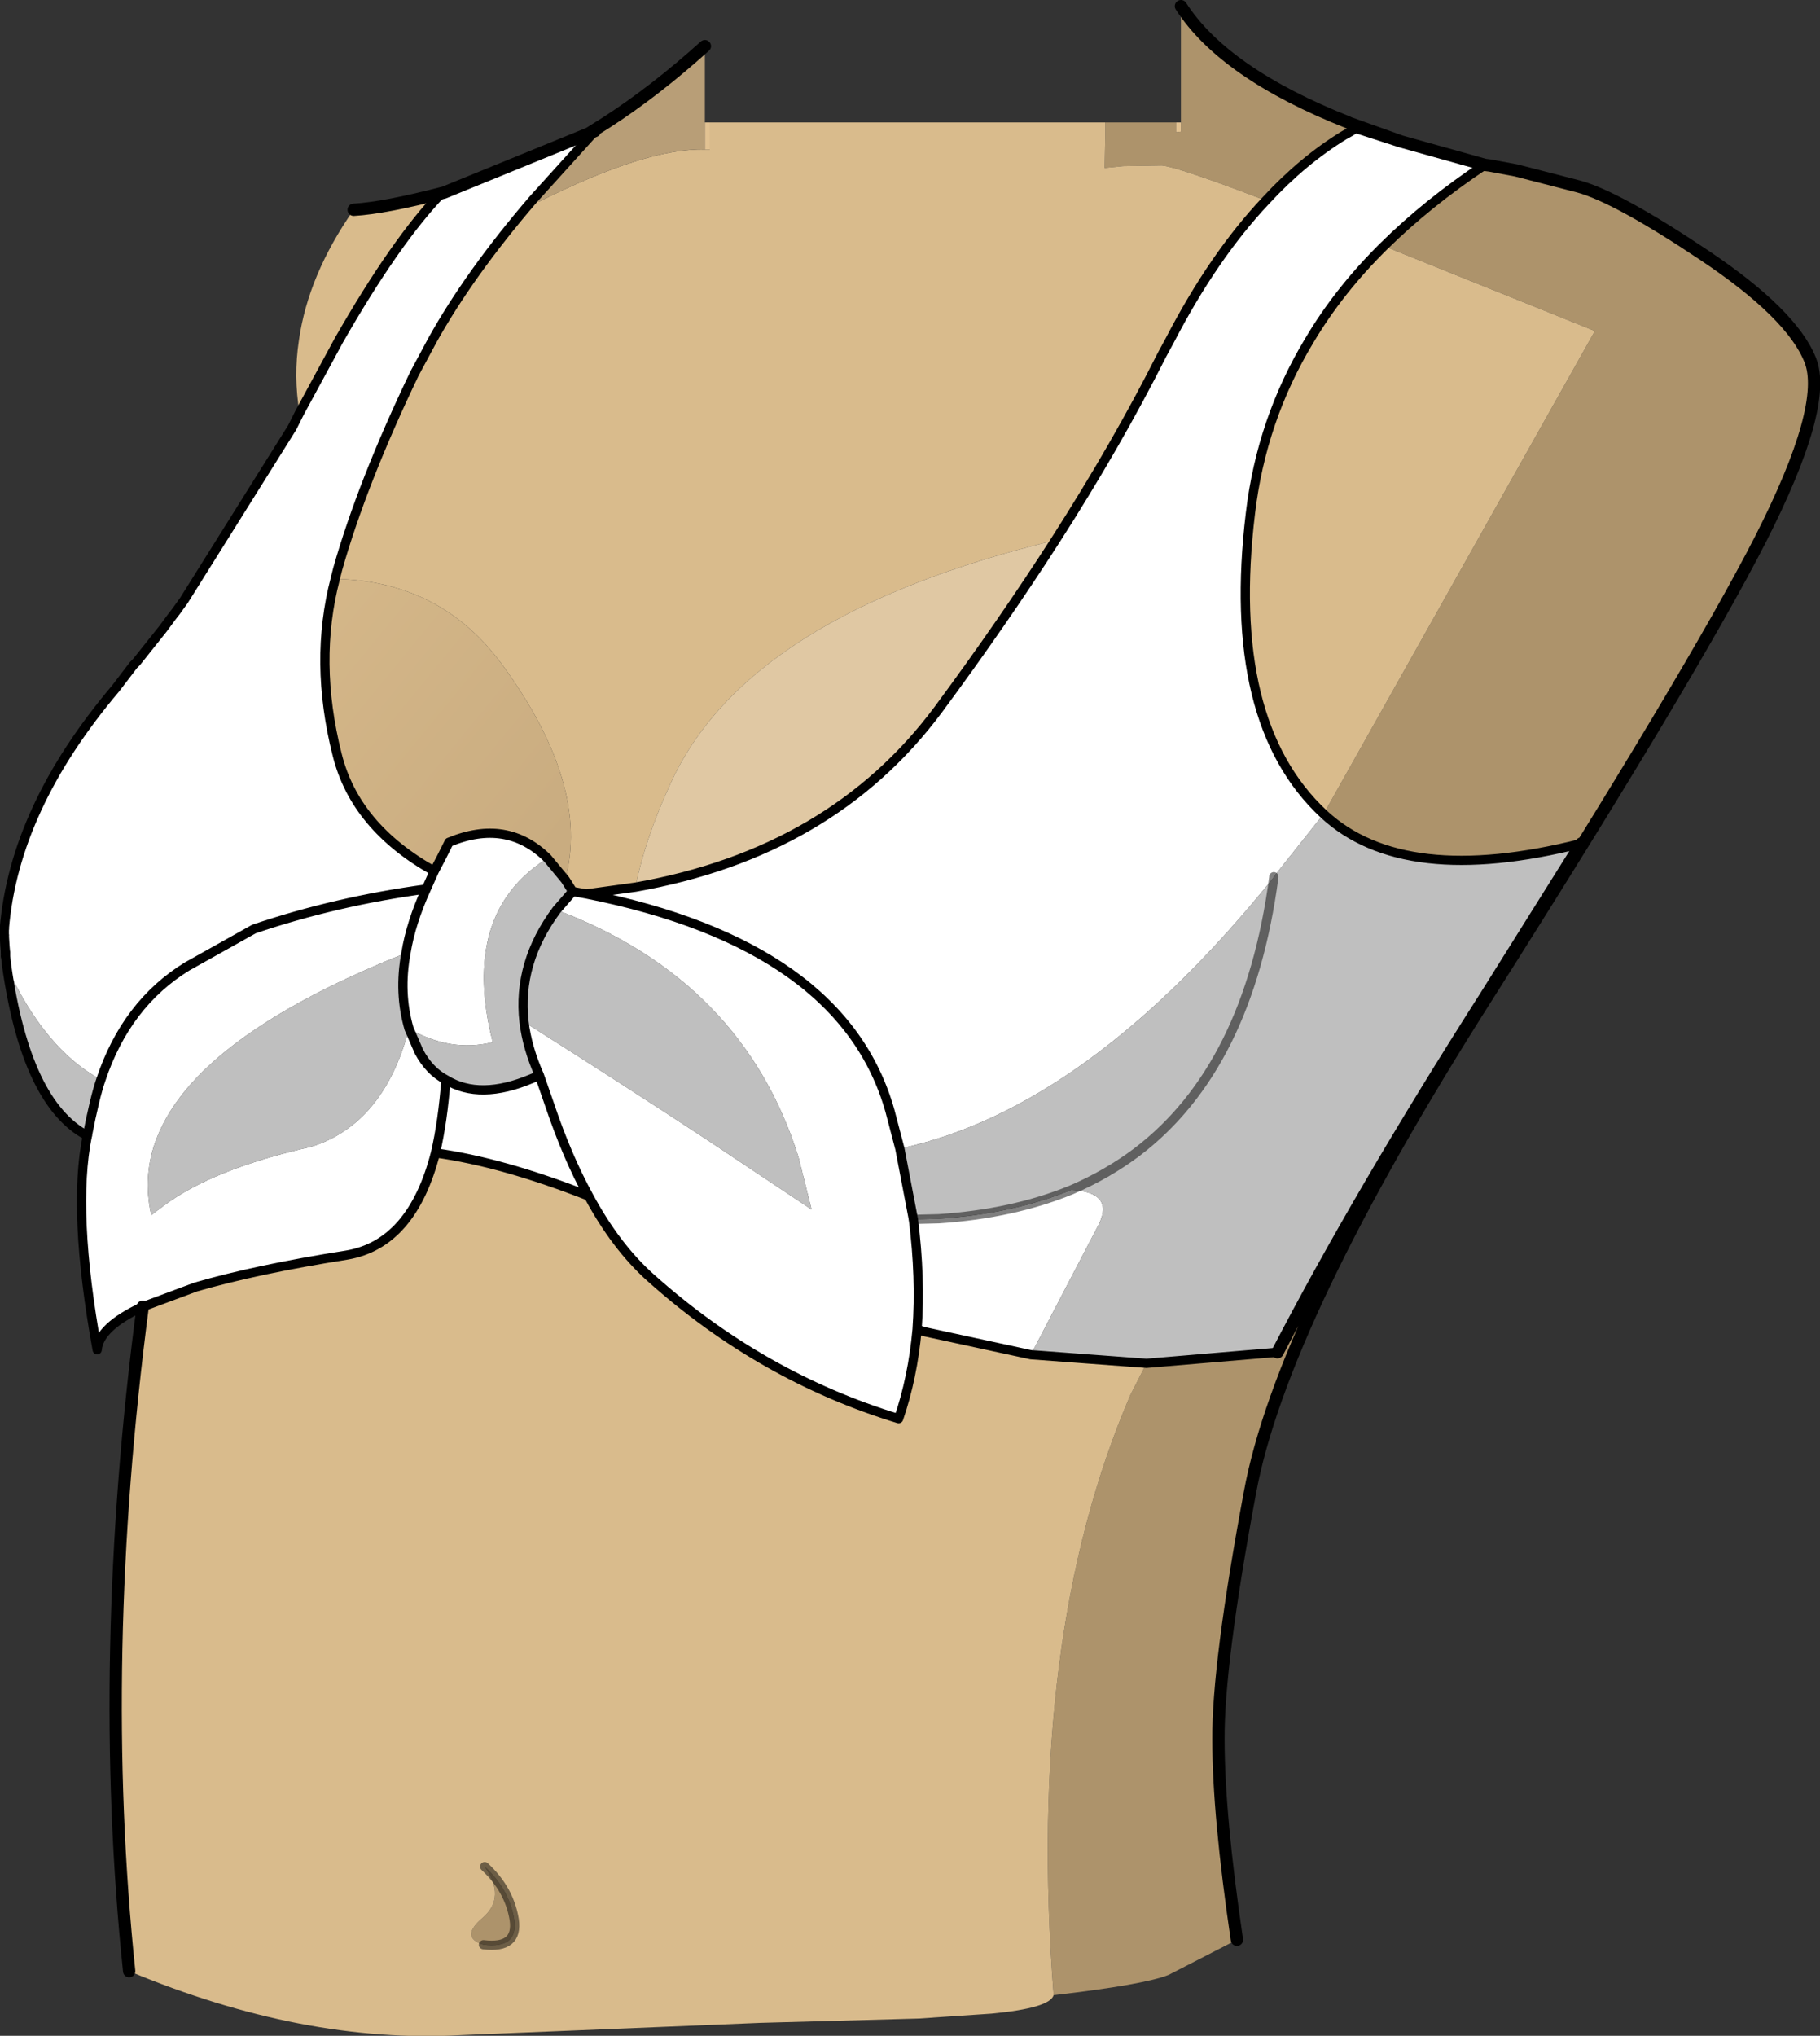<?xml version="1.0" encoding="UTF-8" standalone="no"?>
<svg xmlns:xlink="http://www.w3.org/1999/xlink" height="165.45px" width="147.95px" xmlns="http://www.w3.org/2000/svg">
  <rect width="100%" height="100%" fill="#333333" stroke="none"/>
  <g transform="matrix(1.0, 0.0, 0.0, 1.0, 0.35, -35.4)">
    <path d="M95.65 45.35 L95.65 38.95 95.65 36.05 95.65 35.9 Q99.15 41.35 109.25 45.35 L109.35 45.4 113.55 46.9 110.0 45.75 109.35 46.15 108.9 46.4 Q105.55 48.45 102.55 51.7 95.35 48.95 94.1 48.85 L90.95 48.9 89.45 49.05 89.5 46.4 89.5 45.35 95.25 45.35 95.25 46.15 95.65 46.1 95.65 45.35 M120.35 48.8 L120.75 48.85 122.9 49.25 127.95 50.55 Q131.1 51.4 138.2 56.15 145.3 60.9 146.8 64.65 148.3 68.35 142.75 79.25 137.2 90.1 120.5 116.45 103.8 142.75 101.25 156.75 98.65 170.7 98.7 176.8 98.7 182.9 100.2 193.05 L94.65 195.9 Q92.65 196.7 85.3 197.55 83.05 168.45 91.55 148.75 L92.85 146.2 103.5 145.3 Q110.2 132.4 120.4 116.4 L128.2 103.95 Q113.75 107.6 107.25 101.55 L129.3 62.3 112.15 55.4 Q115.7 51.9 120.35 48.8 M38.95 193.45 Q37.0 192.85 38.9 191.25 40.8 189.6 39.05 187.1 41.05 188.95 41.45 191.4 41.8 193.8 38.95 193.45" fill="#ad936b" fill-rule="evenodd" stroke="none"/>
    <path d="M85.3 197.55 Q85.0 198.6 80.25 199.05 L74.3 199.45 61.45 199.8 37.05 200.8 Q24.3 201.5 10.15 195.6 7.5 170.2 11.25 141.6 L15.55 140.0 Q20.55 138.55 27.85 137.4 33.15 136.5 35.05 129.1 40.5 129.85 47.5 132.6 49.7 136.7 52.55 139.25 61.55 147.3 72.7 150.7 73.85 147.35 74.2 143.45 L74.9 143.65 83.45 145.5 92.85 146.2 91.55 148.75 Q83.05 168.45 85.3 197.55 M24.0 68.95 Q23.5 66.0 23.95 63.05 24.7 57.75 28.4 52.45 30.95 52.3 35.75 51.05 L35.55 51.1 Q31.8 55.0 27.2 63.05 L24.0 68.95 M57.35 45.35 L89.5 45.35 89.5 46.4 89.45 49.05 90.95 48.9 94.1 48.85 Q95.35 48.95 102.55 51.7 98.3 56.2 94.75 63.05 L94.1 64.25 Q90.45 71.5 85.45 79.3 60.35 85.35 54.15 99.1 52.1 103.55 51.3 107.5 L47.3 108.05 46.2 107.85 45.6 106.9 Q47.65 99.25 40.5 89.45 35.5 82.6 26.9 82.45 L27.1 81.65 Q29.1 74.6 33.35 65.75 L34.8 63.05 Q37.8 57.65 43.0 51.6 L43.45 51.8 Q52.25 47.4 56.95 47.55 L57.35 47.55 57.35 45.35 M107.25 101.55 Q99.25 94.1 101.3 77.1 102.2 69.5 106.1 63.05 108.5 59.0 112.15 55.4 L129.3 62.3 107.25 101.55 M39.05 187.1 Q40.8 189.6 38.9 191.25 37.0 192.85 38.95 193.45 41.8 193.8 41.45 191.4 41.05 188.95 39.05 187.1" fill="#d9bb8c" fill-rule="evenodd" stroke="none"/>
    <path d="M48.0 46.05 L47.6 46.2 48.95 45.35 Q52.9 42.8 56.95 39.15 L56.95 45.35 56.95 47.55 Q52.25 47.4 43.45 51.8 L43.0 51.6 47.7 46.4 48.0 46.05" fill="#b89e77" fill-rule="evenodd" stroke="none"/>
    <path d="M85.45 79.3 Q81.15 86.0 75.9 93.1 67.25 104.7 51.3 107.5 52.1 103.55 54.15 99.1 60.35 85.35 85.45 79.3" fill="#e0c8a3" fill-rule="evenodd" stroke="none"/>
    <path d="M13.6 85.55 L13.6 85.2 13.95 85.1 13.6 85.55 M26.9 82.45 Q35.5 82.6 40.5 89.45 47.65 99.25 45.6 106.9 L44.15 105.15 Q40.85 101.9 36.15 103.85 L35.55 105.05 34.95 106.2 Q28.5 102.6 27.05 96.7 25.15 89.15 26.9 82.45" fill="url(#gradient0)" fill-rule="evenodd" stroke="none"/>
    <path d="M113.55 46.9 L120.35 48.8 Q115.7 51.9 112.15 55.4 108.5 59.0 106.1 63.05 102.2 69.5 101.3 77.1 99.25 94.1 107.25 101.55 L103.2 106.65 103.2 106.7 Q88.05 125.5 72.8 128.75 L72.0 125.7 Q68.2 112.2 47.3 108.05 68.2 112.2 72.0 125.7 L72.8 128.75 73.9 134.5 Q74.5 139.25 74.2 143.45 74.5 139.25 73.9 134.5 L75.95 134.45 Q82.0 134.05 86.75 132.1 90.2 132.3 89.0 134.85 L83.45 145.5 74.9 143.65 74.2 143.45 Q73.85 147.35 72.7 150.7 61.55 147.3 52.55 139.25 49.7 136.7 47.5 132.6 45.75 129.4 44.35 125.25 L43.5 122.8 44.35 125.25 Q45.75 129.4 47.5 132.6 40.5 129.85 35.05 129.1 33.15 136.5 27.85 137.4 20.55 138.55 15.55 140.0 L11.25 141.6 Q7.7 143.25 7.55 145.1 5.5 133.8 6.75 127.7 7.35 124.6 7.85 123.15 9.9 117.0 14.85 113.95 L20.3 110.9 Q26.95 108.65 34.3 107.65 26.95 108.65 20.3 110.9 L14.85 113.95 Q9.9 117.0 7.85 123.15 3.25 120.65 0.2 113.95 L0.15 113.9 0.1 113.1 0.1 112.85 0.05 112.25 0.1 113.1 0.05 112.25 0.0 111.4 0.0 110.9 Q0.8 101.1 9.05 91.35 L10.5 89.45 10.75 89.2 12.9 86.5 13.6 85.55 13.95 85.1 14.6 84.2 23.4 70.15 24.0 68.95 27.2 63.05 Q31.8 55.0 35.55 51.1 L35.75 51.05 48.0 46.05 47.7 46.4 43.0 51.6 Q37.8 57.65 34.8 63.05 L33.35 65.75 Q29.1 74.6 27.1 81.65 L26.9 82.45 Q25.15 89.15 27.05 96.7 28.5 102.6 34.95 106.2 L35.55 105.05 36.15 103.85 Q40.85 101.9 44.15 105.15 42.0 106.5 40.75 108.4 37.85 112.8 39.7 120.1 36.3 120.95 32.9 119.0 L33.7 120.85 Q34.55 122.45 35.9 123.15 38.65 124.85 42.9 123.05 L43.5 122.8 Q42.5 120.55 42.25 118.45 50.15 123.45 57.0 127.95 L65.4 133.55 65.6 133.7 65.6 133.6 64.55 129.4 Q60.0 115.05 44.9 109.35 L45.9 108.2 46.2 107.85 47.3 108.05 51.3 107.5 Q67.25 104.7 75.9 93.1 81.15 86.0 85.45 79.3 90.45 71.5 94.1 64.25 L94.75 63.05 Q98.3 56.2 102.55 51.7 105.55 48.45 108.9 46.4 L109.35 46.15 110.0 45.75 113.55 46.9 M32.65 112.85 Q33.05 110.4 34.3 107.65 L34.95 106.2 34.3 107.65 Q33.05 110.4 32.65 112.85 19.1 118.25 14.3 124.55 10.8 129.15 11.95 134.15 L12.95 133.4 Q16.95 130.4 24.95 128.6 30.85 126.75 32.9 119.0 32.05 116.1 32.65 112.85 M35.05 129.1 Q35.65 126.5 35.9 123.15 35.65 126.5 35.05 129.1" fill="#ffffff" fill-rule="evenodd" stroke="none"/>
    <path d="M6.75 127.7 Q1.8 125.1 0.2 113.95 3.25 120.65 7.85 123.15 7.35 124.6 6.75 127.7 M0.15 113.9 L0.1 113.1 0.15 113.9 M72.8 128.75 Q88.05 125.5 103.2 106.7 L103.2 106.65 107.25 101.55 Q113.75 107.6 128.2 103.95 L120.4 116.4 Q110.2 132.4 103.5 145.3 L92.85 146.2 83.45 145.5 89.0 134.85 Q90.2 132.3 86.75 132.1 82.0 134.05 75.95 134.45 L73.9 134.5 72.8 128.75 M45.6 106.9 L46.2 107.85 45.9 108.2 44.9 109.35 Q41.7 113.65 42.25 118.45 41.7 113.65 44.9 109.35 60.0 115.05 64.55 129.4 L65.6 133.6 65.6 133.7 65.4 133.55 57.0 127.95 Q50.15 123.45 42.25 118.45 42.5 120.55 43.5 122.8 L42.9 123.05 Q38.65 124.85 35.9 123.15 34.55 122.45 33.7 120.85 L32.9 119.0 Q36.3 120.95 39.7 120.1 37.85 112.8 40.75 108.4 42.0 106.5 44.15 105.15 L45.6 106.9 M103.2 106.7 Q101.15 122.15 92.05 129.05 89.65 130.85 86.75 132.1 89.65 130.85 92.05 129.05 101.15 122.15 103.2 106.7 M32.65 112.85 Q32.05 116.1 32.9 119.0 30.85 126.75 24.95 128.6 16.95 130.4 12.95 133.4 L11.95 134.15 Q10.8 129.15 14.3 124.55 19.1 118.25 32.65 112.85 M0.1 113.1 L0.05 112.25 0.1 112.85 0.1 113.1" fill="#bfbfbf" fill-rule="evenodd" stroke="none"/>
    <path d="M56.95 45.35 L57.35 45.35 57.35 47.55 56.95 47.55 56.95 45.35 M95.25 45.35 L95.65 45.35 95.65 46.1 95.25 46.15 95.25 45.35" fill="#e2c292" fill-rule="evenodd" stroke="none"/>
    <path d="M95.65 35.9 Q99.15 41.35 109.25 45.35 L109.35 45.4 113.55 46.9 120.35 48.8 120.75 48.85 122.9 49.25 127.95 50.55 Q131.1 51.4 138.2 56.15 145.3 60.9 146.8 64.65 148.3 68.35 142.75 79.25 137.2 90.1 120.5 116.45 103.8 142.75 101.25 156.75 98.65 170.7 98.7 176.8 98.7 182.9 100.2 193.05 M28.4 52.45 Q30.95 52.3 35.75 51.05 L48.0 46.05 M47.6 46.2 L48.95 45.35 Q52.9 42.8 56.95 39.15 M113.55 46.9 L110.0 45.75 M35.55 51.1 L35.75 51.05 M103.5 145.3 Q110.2 132.4 120.4 116.4 L128.2 103.95" fill="none" stroke="#000000" stroke-linecap="round" stroke-linejoin="round" stroke-width="1.0"/>
    <path d="M39.05 187.1 Q41.05 188.95 41.45 191.4 41.8 193.8 38.95 193.45" fill="none" stroke="#000000" stroke-linecap="round" stroke-linejoin="round" stroke-opacity="0.498" stroke-width="0.75"/>
    <path d="M0.0 111.4 L0.0 110.9 M110.0 45.75 L109.35 46.15 108.9 46.4 Q105.55 48.45 102.55 51.7 98.3 56.2 94.75 63.05 L94.1 64.25 Q90.45 71.5 85.45 79.3 81.15 86.0 75.9 93.1 67.25 104.7 51.3 107.5 L47.3 108.05 Q68.2 112.2 72.0 125.7 L72.8 128.75 73.9 134.5 Q74.5 139.25 74.2 143.45 L74.9 143.65 83.45 145.5 92.85 146.2 103.5 145.3 M107.25 101.55 Q99.25 94.1 101.3 77.1 102.2 69.5 106.1 63.05 108.5 59.0 112.15 55.4 115.7 51.9 120.35 48.8 M48.0 46.05 L47.7 46.4 43.0 51.6 Q37.8 57.65 34.8 63.05 L33.35 65.75 Q29.1 74.6 27.1 81.65 L26.9 82.45 Q25.15 89.15 27.05 96.7 28.5 102.6 34.95 106.2 L35.55 105.05 36.15 103.85 Q40.85 101.9 44.15 105.15 L45.6 106.9 46.2 107.85 47.3 108.05 M44.9 109.35 L45.9 108.2 46.2 107.85 M32.9 119.0 L33.7 120.85 Q34.55 122.45 35.9 123.15 38.65 124.85 42.9 123.05 L43.5 122.8 Q42.5 120.55 42.25 118.45 41.7 113.65 44.9 109.35 M47.5 132.6 Q49.7 136.7 52.55 139.25 61.55 147.3 72.7 150.7 73.85 147.35 74.2 143.45 M43.5 122.8 L44.35 125.25 Q45.75 129.4 47.5 132.6 40.5 129.85 35.05 129.1 33.15 136.5 27.85 137.4 20.55 138.55 15.55 140.0 L11.25 141.6 M34.95 106.2 L34.3 107.65 Q33.05 110.4 32.65 112.85 32.05 116.1 32.9 119.0 M34.3 107.65 Q26.95 108.65 20.3 110.9 L14.85 113.95 Q9.9 117.0 7.85 123.15 7.35 124.6 6.75 127.7 M0.1 113.1 L0.1 112.85 M35.9 123.15 Q35.65 126.5 35.05 129.1 M128.2 103.95 Q113.75 107.6 107.25 101.55" fill="none" stroke="#000000" stroke-linecap="round" stroke-linejoin="round" stroke-width="0.75"/>
    <path d="M103.2 106.7 L103.2 106.65 M86.75 132.1 Q82.0 134.05 75.95 134.45 L73.9 134.5 M86.75 132.1 Q89.65 130.85 92.05 129.05 101.15 122.15 103.2 106.7" fill="none" stroke="#000000" stroke-linecap="round" stroke-linejoin="round" stroke-opacity="0.498" stroke-width="0.75"/>
    <path d="M0.0 110.9 Q0.8 101.1 9.05 91.35 L10.5 89.45 10.75 89.2 12.9 86.5 13.6 85.55 13.95 85.1 14.6 84.2 23.4 70.15 24.0 68.95 27.2 63.05 Q31.8 55.0 35.55 51.1 M0.1 112.85 L0.05 112.25 0.0 111.4 M11.25 141.6 Q7.7 143.25 7.55 145.1 5.5 133.8 6.75 127.7 1.8 125.1 0.2 113.95 L0.1 113.1" fill="none" stroke="#000000" stroke-linecap="round" stroke-linejoin="round" stroke-width="0.75"/>
    <path d="M10.15 195.6 Q7.5 170.2 11.25 141.6" fill="none" stroke="#000000" stroke-linecap="round" stroke-linejoin="round" stroke-width="1.0"/>
  </g>
  <defs>
    <linearGradient gradientTransform="matrix(0.016, 0.018, -0.009, 0.011, 28.6, 93.45)" gradientUnits="userSpaceOnUse" id="gradient0" spreadMethod="pad" x1="-819.2" x2="819.2">
      <stop offset="0.0" stop-color="#d9bb8c"/>
      <stop offset="1.0" stop-color="#c9ac80"/>
    </linearGradient>
  </defs>
</svg>
